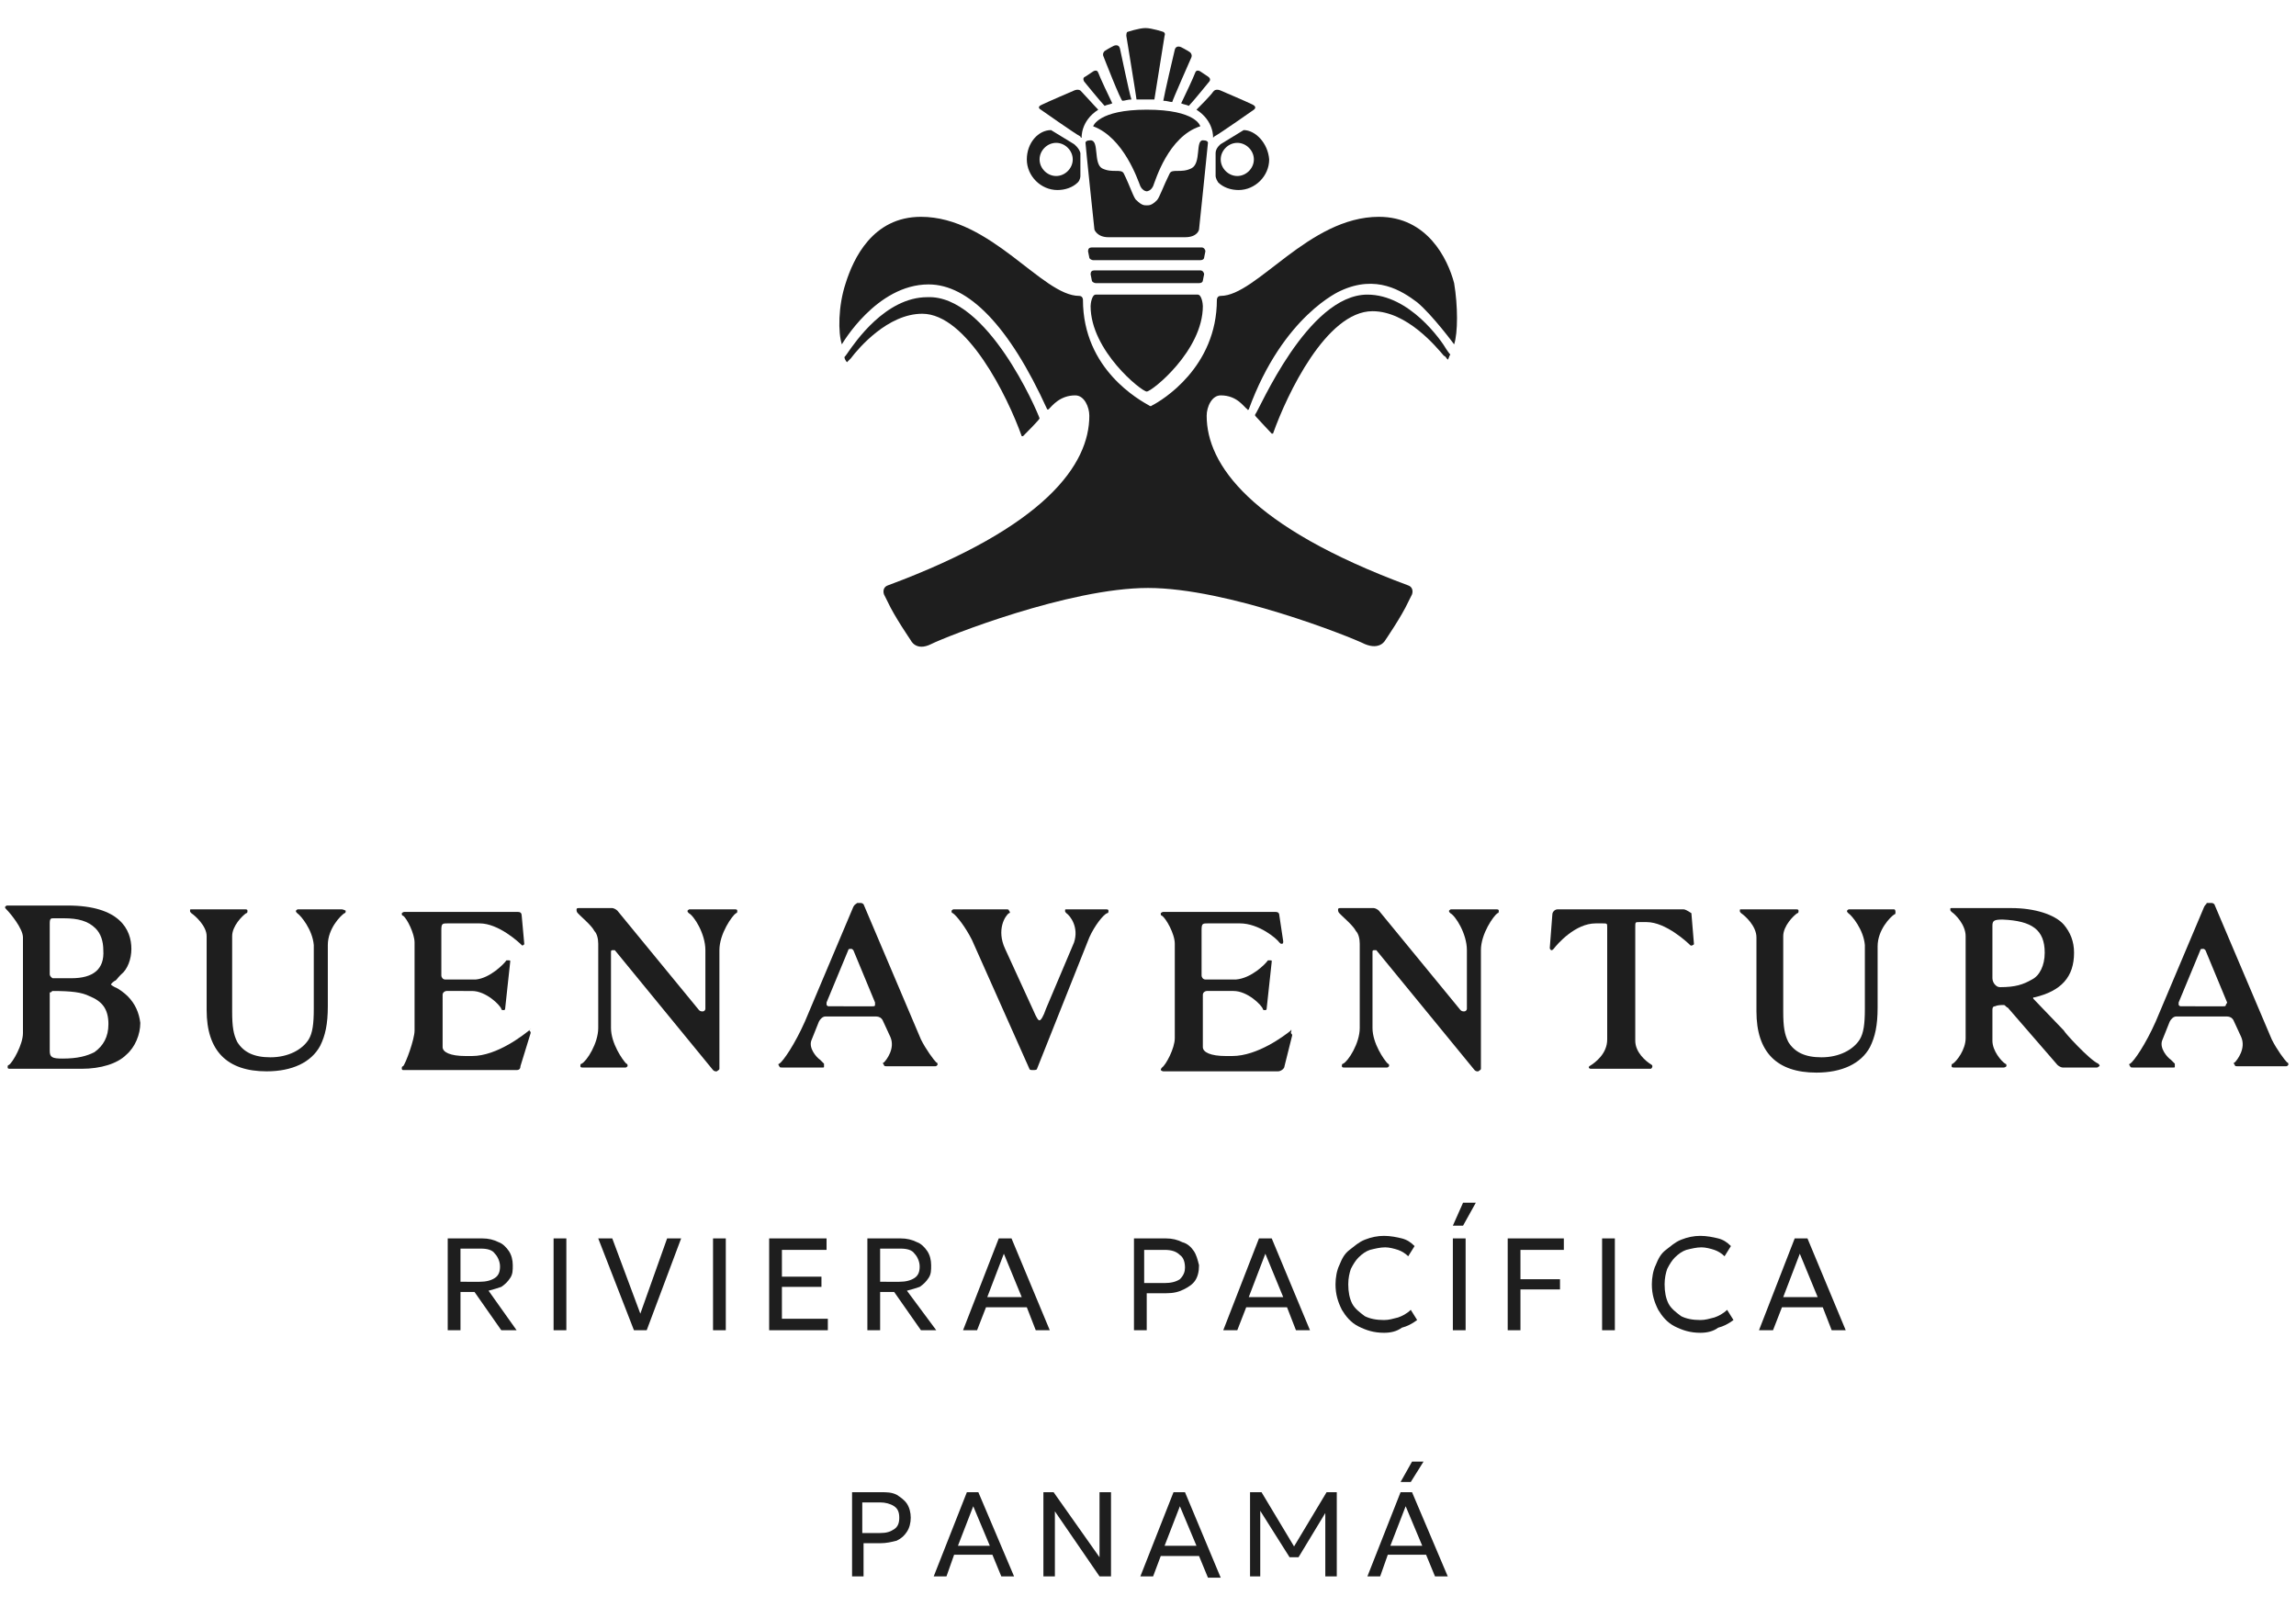 <svg xmlns="http://www.w3.org/2000/svg" xmlns:xlink="http://www.w3.org/1999/xlink" id="Layer_1" x="0px" y="0px" viewBox="0 0 180 126" style="enable-background:new 0 0 180 126;" xml:space="preserve"><style type="text/css">	.st0{fill:#1E1E1E;}</style><g>	<path class="st0" d="M84.2,11.3l-1.8-1.1c-1,0-1.9,1-1.9,2.3c0,1.3,1.1,2.4,2.4,2.4c0.6,0,1.2-0.2,1.6-0.6c0.2-0.2,0.2-0.5,0.2-0.5   V12C84.6,11.6,84.2,11.3,84.2,11.3L84.2,11.3z M82.8,13.8c-0.7,0-1.3-0.6-1.3-1.3c0-0.7,0.6-1.3,1.3-1.3s1.3,0.6,1.3,1.3   C84.1,13.2,83.5,13.8,82.8,13.8z"></path>	<path class="st0" d="M97.5,10.2l-1.8,1.1c0,0-0.4,0.3-0.4,0.7v1.8c0,0,0,0.2,0.2,0.5c0.4,0.4,1,0.6,1.6,0.6c1.3,0,2.4-1.1,2.4-2.4   C99.4,11.2,98.4,10.2,97.5,10.2L97.5,10.2z M97,13.8c-0.7,0-1.3-0.6-1.3-1.3c0-0.7,0.6-1.3,1.3-1.3s1.3,0.6,1.3,1.3   C98.3,13.2,97.7,13.8,97,13.8z"></path>	<path class="st0" d="M93.9,23.1c0.3,0,0.4,0.7,0.4,0.9c0,3.5-4,6.7-4.4,6.7s-4.4-3.2-4.4-6.7c0-0.2,0.1-0.9,0.4-0.9H93.9"></path>	<path class="st0" d="M94.1,20.4h-8.4c-0.1,0-0.3-0.1-0.3-0.2l-0.1-0.5c0-0.2,0.1-0.3,0.3-0.3h8.6c0.2,0,0.3,0.2,0.3,0.3l-0.1,0.5   C94.4,20.3,94.3,20.4,94.1,20.4L94.1,20.4z"></path>	<path class="st0" d="M85.8,21.2h8.3c0.2,0,0.3,0.2,0.3,0.3l-0.1,0.5c0,0.1-0.1,0.2-0.3,0.2h-8.1c-0.1,0-0.3-0.1-0.3-0.2l-0.1-0.5   C85.5,21.3,85.6,21.2,85.8,21.2L85.8,21.2z"></path>	<path class="st0" d="M89.9,7.8c-0.3,0-0.5,0-0.8,0c0-0.1-0.8-5-0.8-5s0-0.3,0.1-0.3c0,0,0.9-0.3,1.4-0.3c0.5,0,1.4,0.3,1.4,0.3   c0.2,0.1,0.1,0.3,0.1,0.3s-0.8,5-0.8,5C90.4,7.8,90.2,7.8,89.9,7.8L89.9,7.8z"></path>	<path class="st0" d="M93.2,8.3c-0.2-0.1-0.4-0.1-0.6-0.2c0.2-0.4,1-2.1,1.1-2.4c0.1-0.3,0.4-0.1,0.4-0.1s0.3,0.2,0.6,0.4   c0.3,0.2,0.1,0.4,0.1,0.4S93.5,8,93.2,8.3z"></path>	<path class="st0" d="M114,27c0,0-1.7-2.3-2.9-3.3c-1.2-0.9-3.2-2.2-6-0.9c0,0-4.5,1.9-7.2,9.3c0,0-0.1,0.1-0.1,0   c-0.3-0.2-0.8-1.1-2.1-1.1c-0.7,0-1.1,0.9-1.1,1.6c0,3.8,3.4,8.7,15.8,13.3c0.3,0.1,0.4,0.4,0.3,0.7l-0.3,0.6c-0.5,1.1-1.8,3-1.8,3   s-0.4,0.8-1.6,0.3c-1.2-0.6-10.8-4.4-17-4.4v0v0c-6.2,0-15.8,3.8-17,4.4c-1.2,0.6-1.6-0.3-1.6-0.3s-1.3-1.9-1.8-3l-0.3-0.6   c-0.1-0.3,0-0.6,0.3-0.7c12.4-4.6,15.8-9.5,15.8-13.3c0-0.7-0.4-1.6-1.1-1.6c-1.2,0-1.8,0.8-2.1,1.1c0,0-0.1,0-0.1,0   c-3-6.6-6.2-9.8-9.3-9.8c-4.1,0-6.8,4.7-6.8,4.7c-0.3-0.9-0.3-3,0.3-4.8c0.6-1.9,2.1-5.2,5.9-5.2c5.5,0,9.5,6.2,12.4,6.2   c0.3,0,0.3,0.3,0.3,0.3c0,5.5,4.5,7.9,5.2,8.3l0,0c0,0,0.1,0.1,0.2,0c0.8-0.4,5.1-3,5.1-8.3c0,0,0-0.3,0.3-0.3   c2.8,0,6.9-6.2,12.4-6.2c3.8,0,5.4,3.3,5.9,5.2C114.3,24,114.3,26.1,114,27L114,27z"></path>	<path class="st0" d="M86.5,4.4c0,0-0.1-0.2,0.1-0.4c0.3-0.2,0.7-0.4,0.7-0.4s0.4-0.2,0.5,0.2c0.1,0.4,0.7,3.4,0.9,4   c-0.3,0-0.5,0.1-0.7,0.1C87.9,8,86.5,4.4,86.5,4.4L86.5,4.4z"></path>	<path class="st0" d="M85,6.4c0,0-0.2-0.3,0.1-0.4c0.3-0.2,0.6-0.4,0.6-0.4s0.3-0.2,0.4,0.1c0.1,0.3,0.9,2,1.1,2.4   c-0.2,0.1-0.4,0.1-0.6,0.2C86.3,8,85,6.4,85,6.4z"></path>	<path class="st0" d="M81.7,8.2c0.4-0.2,2.5-1.1,2.5-1.1s0.4-0.2,0.6,0.1c0.2,0.2,1,1.1,1.3,1.4c0,0,0,0,0,0   c-1.4,0.9-1.3,2.2-1.3,2.2c0,0-0.1,0-0.1-0.1c-0.4-0.2-3.1-2.1-3.1-2.1S81.2,8.4,81.7,8.2L81.7,8.2z"></path>	<path class="st0" d="M98.3,8.6c0,0-2.7,1.9-3.1,2.1c0,0-0.1,0.1-0.1,0.1c0,0,0.1-1.3-1.3-2.2c0,0,0,0,0,0c0.3-0.3,1.1-1.1,1.3-1.4   c0.2-0.3,0.6-0.1,0.6-0.1s2.1,0.9,2.5,1.1C98.6,8.4,98.3,8.6,98.3,8.6L98.3,8.6z"></path>	<path class="st0" d="M91.9,8c-0.2,0-0.4-0.1-0.7-0.1c0.1-0.6,0.8-3.6,0.9-4c0.1-0.4,0.5-0.2,0.5-0.2s0.4,0.2,0.7,0.4   c0.2,0.2,0.1,0.4,0.1,0.4S91.9,7.9,91.9,8L91.9,8z"></path>	<path class="st0" d="M107.2,23.1c3.3,0,5.8,3.6,6.2,4.3c0,0,0.2,0.3,0.3,0.4c-0.1,0.1-0.1,0.3-0.2,0.4c-0.1-0.1-0.2-0.3-0.3-0.3   c-0.6-0.7-2.9-3.5-5.6-3.5c-3.6,0-6.7,6.5-7.8,9.6c0,0-0.1,0-0.1,0c-0.2-0.2-1.3-1.4-1.3-1.4c0,0,0,0,0-0.1   C98.7,32.2,102.5,23.1,107.2,23.1L107.2,23.1z"></path>	<path class="st0" d="M81.5,32.8C81.5,32.8,81.5,32.8,81.5,32.8c0,0.1-1.1,1.2-1.3,1.4c0,0-0.1,0-0.1,0c-1.1-3.1-4.3-9.6-7.8-9.6   c-2.7,0-5,2.7-5.6,3.5c-0.1,0.1-0.2,0.2-0.3,0.3c-0.1-0.1-0.2-0.3-0.2-0.4c0.1-0.1,0.3-0.4,0.3-0.4c0.5-0.7,2.9-4.3,6.2-4.3   C77.4,23.1,81.3,32.2,81.5,32.8L81.5,32.8z"></path>	<path class="st0" d="M85.7,9.9c0,0,0.4-1.3,4.2-1.3l0,0c3.9,0,4.2,1.3,4.2,1.3c-2.5,0.8-3.5,4.2-3.7,4.7c-0.2,0.4-0.5,0.4-0.5,0.4   c0,0-0.3,0-0.5-0.4C89.2,14.1,88.1,10.8,85.7,9.9z"></path>	<path class="st0" d="M94.7,11.2c0,0.1-0.7,6.8-0.7,6.8s-0.1,0.6-1.1,0.6h-3v0v0h-3c-0.9,0-1.1-0.6-1.1-0.6s-0.7-6.6-0.7-6.8   c0-0.1,0.1-0.2,0.4-0.2c0.7,0,0.2,1.8,0.9,2.2c0.8,0.4,1.5,0,1.7,0.4c0.5,1,0.8,2,1,2.1c0.4,0.4,0.6,0.4,0.8,0.4s0.4,0,0.8-0.4   c0.2-0.2,0.5-1.1,1-2.1c0.2-0.4,0.9,0,1.7-0.4c0.8-0.4,0.3-2.2,0.9-2.2C94.6,11,94.7,11.1,94.7,11.2L94.7,11.2z"></path></g><g>	<g>		<path class="st0" d="M38.3,101.2c0.4-0.1,0.7-0.2,1-0.3c0.3-0.2,0.5-0.4,0.7-0.7c0.2-0.3,0.2-0.6,0.2-1c0-0.4-0.1-0.8-0.3-1.1    c-0.2-0.3-0.5-0.6-0.8-0.7c-0.4-0.2-0.8-0.3-1.3-0.3h-2.7v7.2h1v-3h1.1l2.1,3h1.2L38.3,101.2L38.3,101.2z M36.1,100.5v-2.6h1.6    c0.5,0,0.9,0.1,1.1,0.4c0.2,0.2,0.4,0.6,0.4,1c0,0.4-0.1,0.7-0.4,0.9c-0.3,0.2-0.7,0.3-1.2,0.3L36.1,100.5L36.1,100.5z"></path>		<rect x="43.4" y="97.1" class="st0" width="1" height="7.2"></rect>		<polygon class="st0" points="49.7,104.3 46.9,97.1 48,97.1 50.2,103 52.3,97.1 53.4,97.1 50.7,104.3   "></polygon>		<rect x="55.9" y="97.1" class="st0" width="1" height="7.2"></rect>		<polygon class="st0" points="60.3,104.3 60.3,97.1 64.8,97.1 64.8,98 61.3,98 61.3,100.1 64.4,100.1 64.4,100.9 61.3,100.9     61.3,103.4 64.9,103.4 64.9,104.3 60.3,104.3   "></polygon>		<path class="st0" d="M71.1,101.2c0.4-0.1,0.7-0.2,1-0.3c0.3-0.2,0.5-0.4,0.7-0.7c0.2-0.3,0.2-0.6,0.2-1c0-0.4-0.1-0.8-0.3-1.1    c-0.2-0.3-0.5-0.6-0.8-0.7c-0.4-0.2-0.8-0.3-1.3-0.3H68v7.2h1v-3h1.1l2.1,3h1.2L71.1,101.2L71.1,101.2z M69,100.5L69,100.5l0-2.6    h1.6c0.5,0,0.9,0.1,1.1,0.4c0.2,0.2,0.4,0.6,0.4,1c0,0.4-0.1,0.7-0.4,0.9c-0.3,0.2-0.7,0.3-1.2,0.3L69,100.5L69,100.5z"></path>		<path class="st0" d="M79.3,97.1h-1l-2.8,7.2h1.1l0.7-1.8h3.2l0.7,1.8h1.1L79.3,97.1z M77.4,101.7l1.3-3.4l1.4,3.4H77.4z"></path>		<path class="st0" d="M93.6,98.1c-0.2-0.3-0.5-0.6-0.9-0.7c-0.4-0.2-0.8-0.3-1.3-0.3h-2.5v7.2h1v-2.9h1.5c0.6,0,1-0.1,1.4-0.3    c0.4-0.2,0.7-0.4,0.9-0.7c0.2-0.3,0.3-0.7,0.3-1.2C93.9,98.8,93.8,98.4,93.6,98.1L93.6,98.1z M92.5,100.3    c-0.3,0.2-0.7,0.3-1.2,0.3h-1.6V98h1.6c0.5,0,0.9,0.1,1.2,0.4c0.3,0.2,0.4,0.6,0.4,1C92.9,99.7,92.8,100,92.5,100.3L92.5,100.3z"></path>		<path class="st0" d="M99.7,97.1h-1l-2.8,7.2h1.1l0.7-1.8h3.2l0.7,1.8h1.1L99.7,97.1L99.7,97.1z M97.9,101.7l1.3-3.4l1.4,3.4H97.9z    "></path>		<path class="st0" d="M108.5,104.5c-0.8,0-1.4-0.2-2-0.5c-0.6-0.3-1-0.8-1.3-1.3c-0.3-0.6-0.5-1.2-0.5-2c0-0.5,0.1-1.1,0.3-1.5    c0.2-0.5,0.4-0.9,0.8-1.2s0.7-0.6,1.2-0.8c0.5-0.2,1-0.3,1.5-0.3c0.5,0,1,0.1,1.4,0.2c0.4,0.1,0.7,0.3,1,0.6l-0.5,0.8    c-0.2-0.2-0.5-0.4-0.8-0.5s-0.7-0.2-1-0.2c-0.4,0-0.8,0.1-1.2,0.2c-0.3,0.1-0.6,0.3-0.9,0.6c-0.2,0.2-0.4,0.5-0.6,0.9    c-0.1,0.3-0.2,0.7-0.2,1.2c0,0.6,0.1,1.1,0.3,1.5c0.2,0.4,0.6,0.7,1,1c0.4,0.2,0.9,0.3,1.5,0.3c0.4,0,0.7-0.1,1.1-0.2    c0.3-0.1,0.7-0.3,1-0.6l0.5,0.8c-0.4,0.3-0.8,0.5-1.2,0.6C109.5,104.4,109,104.5,108.5,104.5L108.5,104.5z"></path>		<polygon class="st0" points="113.9,96.1 114.7,94.3 115.7,94.3 114.7,96.1   "></polygon>		<rect x="113.9" y="97.1" class="st0" width="1" height="7.2"></rect>		<polygon class="st0" points="118.2,104.3 118.2,97.1 122.6,97.1 122.6,98 119.2,98 119.2,100.3 122.3,100.3 122.3,101.1     119.2,101.1 119.2,104.3   "></polygon>		<rect x="125.6" y="97.1" class="st0" width="1" height="7.2"></rect>		<path class="st0" d="M133.3,104.5c-0.8,0-1.4-0.2-2-0.5c-0.6-0.3-1-0.8-1.3-1.3c-0.3-0.6-0.5-1.2-0.5-2c0-0.5,0.1-1.1,0.3-1.5    c0.2-0.5,0.4-0.9,0.8-1.2s0.7-0.6,1.2-0.8c0.5-0.2,1-0.3,1.5-0.3c0.5,0,1,0.1,1.4,0.2c0.4,0.1,0.7,0.3,1,0.6l-0.5,0.8    c-0.2-0.2-0.5-0.4-0.8-0.5c-0.3-0.1-0.7-0.2-1-0.2c-0.4,0-0.8,0.1-1.2,0.2c-0.3,0.1-0.6,0.3-0.9,0.6c-0.2,0.2-0.4,0.5-0.6,0.9    c-0.1,0.3-0.2,0.7-0.2,1.2c0,0.6,0.1,1.1,0.3,1.5c0.2,0.4,0.6,0.7,1,1c0.4,0.2,0.9,0.3,1.5,0.3c0.4,0,0.7-0.1,1.1-0.2    c0.3-0.1,0.7-0.3,1-0.6l0.5,0.8c-0.4,0.3-0.8,0.5-1.2,0.6C134.3,104.4,133.8,104.5,133.3,104.5z"></path>		<path class="st0" d="M141.7,97.1h-1l-2.8,7.2h1.1l0.7-1.8h3.2l0.7,1.8h1.1L141.7,97.1L141.7,97.1z M139.8,101.7l1.3-3.4l1.4,3.4    H139.8L139.8,101.7z"></path>		<path class="st0" d="M71.1,117.9c-0.2-0.3-0.5-0.5-0.8-0.7c-0.4-0.2-0.8-0.2-1.2-0.2h-2.3v6.6h0.9V121H69c0.5,0,0.9-0.1,1.3-0.2    c0.4-0.2,0.6-0.4,0.8-0.7c0.2-0.3,0.3-0.7,0.3-1.1C71.4,118.6,71.3,118.2,71.1,117.9L71.1,117.9z M70.1,119.9    c-0.3,0.2-0.6,0.3-1.1,0.3h-1.4v-2.4H69c0.4,0,0.8,0.1,1.1,0.3c0.3,0.2,0.4,0.5,0.4,0.9C70.5,119.4,70.4,119.7,70.1,119.9    L70.1,119.9z"></path>		<path class="st0" d="M76.7,117h-0.9l-2.6,6.6h1l0.6-1.7h3l0.7,1.7h1L76.7,117L76.7,117z M75.1,121.2l1.2-3.1l1.3,3.1H75.1    L75.1,121.2z"></path>		<polygon class="st0" points="81.8,123.6 81.8,117 82.6,117 86.2,122.1 86.2,117 87.1,117 87.1,123.6 86.2,123.6 82.7,118.5     82.7,123.6   "></polygon>		<path class="st0" d="M92.9,117H92l-2.6,6.6h1L91,122h3l0.7,1.7h1L92.9,117L92.9,117z M91.3,121.2l1.2-3.1l1.3,3.1H91.3L91.3,121.2    z"></path>		<polygon class="st0" points="98,123.6 98,117 98.9,117 101.6,121.5 101.3,121.5 104,117 104.8,117 104.8,123.6 103.9,123.6     103.9,118.2 104.1,118.3 101.8,122.1 101.1,122.1 98.7,118.3 98.8,118.2 98.8,123.6   "></polygon>		<path class="st0" d="M110.7,117h-0.9l-2.6,6.6h1l0.6-1.7h3l0.7,1.7h1L110.7,117L110.7,117z M109,121.2l1.2-3.1l1.3,3.1H109    L109,121.2z"></path>		<polygon class="st0" points="109.8,116.2 110.7,114.6 111.6,114.6 110.6,116.2   "></polygon>	</g>	<g>		<path class="st0" d="M10,78.1c-0.2-0.2-0.7-0.6-1-0.7c-0.2-0.1-0.3-0.2-0.3-0.2c0,0,0-0.1,0.3-0.3c0.1,0,0.2-0.2,0.4-0.4l0.1-0.1    c0.5-0.4,0.8-1.2,0.8-2c0-1.5-0.9-3.4-5-3.4l-4.7,0c-0.1,0-0.1,0-0.2,0.1c0,0.1,0,0.1,0.1,0.2c0.3,0.3,1.3,1.5,1.3,2.2v7.5    c0,0.9-0.8,2.3-1.1,2.5c-0.1,0-0.1,0.1-0.1,0.2c0,0.1,0.1,0.1,0.2,0.1h5.6c1.5,0,2.8-0.4,3.5-1.1c0.7-0.6,1.1-1.6,1.1-2.5    C10.9,79.4,10.6,78.7,10,78.1L10,78.1L10,78.1z M5.6,76.7l-1.4,0h0c-0.1,0-0.1,0-0.2-0.1c0,0-0.1-0.1-0.1-0.2v-4    c0-0.4,0.1-0.4,0.3-0.4l0.8,0c1.1,0,1.9,0.2,2.5,0.8c0.4,0.4,0.6,1,0.6,1.7C8.2,76,7.3,76.7,5.6,76.7L5.6,76.7z M3.9,77.9    c0-0.1,0-0.1,0.1-0.1c0,0,0.1-0.1,0.1-0.1h0c1.5,0,2.3,0.1,2.9,0.4c1,0.4,1.5,1,1.5,2.2c0,1-0.4,1.7-1.1,2.2    c-0.6,0.3-1.3,0.5-2.5,0.5c-0.8,0-1-0.1-1-0.6L3.9,77.9L3.9,77.9z"></path>		<path class="st0" d="M26.8,71.3h-3.4c-0.1,0-0.1,0-0.2,0.1c0,0.1,0,0.1,0.1,0.2c0.3,0.2,1.2,1.3,1.3,2.5v5c0,1.2-0.1,1.9-0.4,2.4    c-0.5,0.8-1.6,1.4-3,1.4c-1.3,0-2.1-0.4-2.6-1.2c-0.3-0.6-0.4-1.2-0.4-2.4v-5.9c0-0.8,0.8-1.6,1.1-1.8c0.1,0,0.1-0.1,0.1-0.2    c0-0.1-0.1-0.1-0.2-0.1h-4.2c-0.1,0-0.1,0-0.1,0.1c0,0.1,0,0.1,0.1,0.2c0.3,0.2,1.2,1,1.2,1.8v5.8c0,3.2,1.6,4.8,4.7,4.8    c2,0,3.5-0.7,4.2-2c0.4-0.8,0.6-1.7,0.6-3.1v-4.8c0-1.3,1-2.3,1.3-2.5c0.1,0,0.1-0.1,0.1-0.2C26.9,71.3,26.8,71.3,26.8,71.3    L26.8,71.3z"></path>		<path class="st0" d="M148.5,71.3H145c-0.1,0-0.1,0-0.2,0.1c0,0.1,0,0.1,0.1,0.2c0.3,0.2,1.2,1.3,1.3,2.5v5c0,1.2-0.1,1.9-0.4,2.4    c-0.5,0.8-1.6,1.4-3,1.4c-1.3,0-2.1-0.4-2.6-1.2c-0.3-0.6-0.4-1.2-0.4-2.4v-5.9c0-0.8,0.8-1.6,1.1-1.8c0.1,0,0.1-0.1,0.1-0.2    c0-0.1-0.1-0.1-0.2-0.1l-4.3,0c-0.1,0-0.1,0-0.1,0.1c0,0.1,0,0.1,0.1,0.2c0.3,0.2,1.2,1,1.2,1.9v5.8c0,3.2,1.6,4.8,4.7,4.8    c2,0,3.5-0.7,4.2-2c0.4-0.8,0.6-1.7,0.6-3.1v-4.8c0-1.3,1-2.3,1.3-2.5c0.1,0,0.1-0.1,0.1-0.2C148.6,71.3,148.5,71.3,148.5,71.3    L148.5,71.3z"></path>		<path class="st0" d="M41.6,80.7c-0.5,0.4-2.6,2.1-4.6,2.1h-0.5c-1.2,0-1.8-0.3-1.8-0.7V78c0-0.2,0.2-0.3,0.3-0.3H37    c1.1,0,2.2,1.1,2.3,1.4c0,0.1,0.1,0.1,0.2,0.1c0.1,0,0.1-0.1,0.1-0.1l0.4-3.7c0-0.1,0-0.1-0.1-0.1c-0.1,0-0.1,0-0.2,0    c-0.2,0.3-1.3,1.4-2.4,1.5h-2.4c-0.2,0-0.3-0.2-0.3-0.3v-3.6c0-0.5,0.1-0.5,0.5-0.5h2.5c1.5,0,3.1,1.5,3.3,1.7c0,0,0.1,0.1,0.1,0    c0.1,0,0.1-0.1,0.1-0.1l-0.2-2.2c0-0.2-0.1-0.3-0.3-0.3l-8.9,0c-0.1,0-0.2,0.1-0.2,0.1c0,0.1,0,0.2,0.1,0.2    c0.3,0.2,0.9,1.4,0.9,2.1v6.9c0,0.7-0.7,2.6-0.9,2.8c-0.1,0-0.1,0.1-0.1,0.2c0,0.1,0.1,0.1,0.1,0.1h8.9c0.2,0,0.3-0.1,0.3-0.3    l0.8-2.6c0-0.1,0-0.1-0.1-0.2C41.7,80.6,41.6,80.6,41.6,80.7L41.6,80.7z"></path>		<path class="st0" d="M101.2,80.8c-0.5,0.4-2.6,2-4.6,2h-0.5c-1.2,0-1.8-0.3-1.8-0.7V78c0-0.2,0.2-0.3,0.3-0.3h2.1    c1.1,0,2.2,1.1,2.3,1.4c0,0.1,0.1,0.1,0.2,0.1c0.1,0,0.1-0.1,0.1-0.1l0.4-3.7c0-0.1,0-0.1-0.1-0.1c-0.1,0-0.1,0-0.2,0    c-0.2,0.3-1.3,1.4-2.5,1.5h-2.4c-0.2,0-0.3-0.2-0.3-0.3v-3.6c0-0.5,0.1-0.5,0.5-0.5h2.5c1.5,0,2.9,1.2,3.1,1.5    c0.1,0.1,0.1,0.1,0.2,0.1c0.1,0,0.1-0.1,0.1-0.2l-0.3-2c0-0.2-0.1-0.3-0.3-0.3l-8.8,0c-0.1,0-0.2,0.1-0.2,0.1c0,0.1,0,0.2,0.1,0.2    c0.3,0.2,1,1.4,1,2.2v7.4c0,0.8-0.7,2.1-1,2.3c-0.1,0.1-0.1,0.2-0.1,0.2c0,0,0.1,0.1,0.2,0.1h9c0.2,0,0.5-0.2,0.5-0.4l0.6-2.4    c0-0.1,0-0.1-0.1-0.2C101.3,80.7,101.2,80.7,101.2,80.8L101.2,80.8z"></path>		<path class="st0" d="M56.4,83.8l0-9.3c0-1.3,1-2.7,1.3-2.9c0.1,0,0.1-0.1,0.1-0.2c0-0.1-0.1-0.1-0.2-0.1l-3.5,0    c-0.1,0-0.1,0-0.2,0.1c0,0.1,0,0.1,0.1,0.2c0.4,0.2,1.3,1.6,1.3,2.9l0,4.6c0,0.1-0.1,0.2-0.2,0.2c-0.1,0-0.2,0-0.3-0.1l-6.4-7.8    c-0.1-0.1-0.3-0.2-0.4-0.2l-2.6,0c-0.1,0-0.2,0-0.2,0.1c0,0.1,0,0.2,0.1,0.3c0.1,0.1,0.1,0.1,0.2,0.2c0.2,0.2,0.9,0.8,1.1,1.2    c0.2,0.2,0.3,0.6,0.3,1v6.6c0,1.2-0.9,2.6-1.3,2.8c-0.1,0-0.1,0.1-0.1,0.2c0,0.1,0.1,0.1,0.2,0.1l3.3,0c0.1,0,0.1,0,0.2-0.1    c0-0.1,0-0.2-0.1-0.2c-0.3-0.3-1.2-1.6-1.2-2.8l0-6c0-0.1,0.1-0.1,0.1-0.1c0,0,0.1,0,0.2,0l7.7,9.4c0.1,0.1,0.2,0.1,0.2,0.1h0.1    C56.3,83.9,56.4,83.9,56.4,83.8L56.4,83.8z"></path>		<path class="st0" d="M116.1,83.8l0-9.3c0-1.3,1-2.7,1.3-2.9c0.1,0,0.1-0.1,0.1-0.2c0-0.1-0.1-0.1-0.2-0.1l-3.5,0    c-0.1,0-0.1,0-0.2,0.1c0,0.1,0,0.1,0.1,0.2c0.4,0.2,1.3,1.6,1.3,2.9l0,4.6c0,0.1-0.1,0.2-0.2,0.2c-0.1,0-0.2,0-0.3-0.1l-6.4-7.8    c-0.1-0.1-0.3-0.2-0.4-0.2l-2.6,0c-0.1,0-0.2,0-0.2,0.1c0,0.1,0,0.2,0.1,0.3c0.1,0.1,0.1,0.1,0.2,0.2c0.2,0.2,0.9,0.8,1.1,1.2    c0.2,0.2,0.3,0.6,0.3,1v6.6c0,1.2-0.9,2.6-1.3,2.8c-0.1,0-0.1,0.1-0.1,0.2c0,0.1,0.1,0.1,0.2,0.1l3.3,0c0.1,0,0.1,0,0.2-0.1    c0-0.1,0-0.2-0.1-0.2c-0.3-0.3-1.2-1.6-1.2-2.8l0-6c0-0.1,0.1-0.1,0.1-0.1c0,0,0.1,0,0.2,0l7.7,9.4c0.1,0.1,0.2,0.1,0.2,0.1h0.1    C116,83.9,116.1,83.9,116.1,83.8L116.1,83.8z"></path>		<path class="st0" d="M172.8,71.1l-3.8,9c-0.8,1.8-1.7,3.1-2,3.3c-0.1,0-0.1,0.1,0,0.2c0,0.1,0.1,0.1,0.2,0.1h3.2    c0.1,0,0.1,0,0.1-0.1c0-0.1,0-0.1,0-0.2c-0.1-0.1-0.2-0.2-0.3-0.3c-0.3-0.2-0.9-0.9-0.7-1.5l0.6-1.5c0.1-0.2,0.3-0.4,0.5-0.4h4    c0.2,0,0.4,0.1,0.5,0.3l0.6,1.3c0.4,0.9-0.3,1.8-0.5,2c-0.1,0-0.1,0.1,0,0.2c0,0.1,0.1,0.1,0.2,0.1l3.8,0c0.1,0,0.1,0,0.2-0.1    c0-0.1,0-0.2-0.1-0.2h0c-0.2-0.2-0.8-1-1.2-1.8l-4.5-10.6c-0.1-0.1-0.2-0.1-0.2-0.1H173C173,70.9,172.9,70.9,172.8,71.1    L172.8,71.1z M174.5,78.8c0,0.1-0.1,0.1-0.2,0.1H171c-0.1,0-0.1,0-0.2-0.1c0-0.1,0-0.1,0-0.2l1.7-4.1c0-0.1,0.1-0.1,0.2-0.1h0    c0.1,0,0.1,0,0.2,0.1l1.7,4.1C174.6,78.7,174.5,78.7,174.5,78.8L174.5,78.8z"></path>		<path class="st0" d="M66.9,71.1l-3.8,9c-0.8,1.8-1.7,3.1-2,3.3c-0.1,0-0.1,0.1,0,0.2c0,0.1,0.1,0.1,0.2,0.1h3.2    c0.1,0,0.1,0,0.1-0.1c0-0.1,0-0.1,0-0.2c-0.1-0.1-0.2-0.2-0.3-0.3c-0.3-0.2-0.9-0.9-0.7-1.5l0.6-1.5c0.1-0.2,0.3-0.4,0.5-0.4h4    c0.2,0,0.4,0.1,0.5,0.3l0.6,1.3c0.4,0.9-0.3,1.8-0.5,2c-0.1,0-0.1,0.1,0,0.2c0,0.1,0.1,0.1,0.2,0.1l3.8,0c0.1,0,0.1,0,0.2-0.1    c0-0.1,0-0.2-0.1-0.2h0c-0.2-0.2-0.8-1-1.2-1.8l-4.5-10.6c-0.1-0.1-0.2-0.1-0.2-0.1h-0.3C67.1,70.9,67,70.9,66.9,71.1L66.9,71.1z     M68.6,78.8c0,0.1-0.1,0.1-0.2,0.1H65c-0.1,0-0.1,0-0.2-0.1c0-0.1,0-0.1,0-0.2l1.7-4.1c0-0.1,0.1-0.1,0.2-0.1h0    c0.1,0,0.1,0,0.2,0.1l1.7,4.1C68.6,78.7,68.6,78.7,68.6,78.8L68.6,78.8z"></path>		<path class="st0" d="M81.3,83.8l4.1-10.3c0.4-0.9,1.1-1.8,1.4-1.9c0.1,0,0.1-0.1,0.1-0.2c0-0.1-0.1-0.1-0.2-0.1l-3.1,0    c-0.1,0-0.1,0-0.1,0.1c0,0.1,0,0.1,0.1,0.2c0.3,0.2,1,1.1,0.6,2.3L82,79.1c-0.2,0.6-0.4,0.9-0.5,0.9h0c-0.1,0-0.2-0.1-0.5-0.8    l-2.2-4.8c-0.7-1.5,0-2.6,0.3-2.8c0.1,0,0.1-0.1,0-0.2c0-0.1-0.1-0.1-0.2-0.1h-4.1c-0.1,0-0.1,0-0.2,0.1c0,0.1,0,0.2,0.1,0.2    c0.3,0.2,1,1.1,1.5,2.1l4.5,10.1c0,0.1,0.2,0.1,0.2,0.1h0.1C81.1,83.9,81.3,83.9,81.3,83.8L81.3,83.8z"></path>		<path class="st0" d="M132,71.3l-9.9,0c-0.2,0-0.4,0.2-0.4,0.4l-0.2,2.6c0,0.1,0,0.1,0.1,0.2c0.1,0,0.1,0,0.2-0.1    c0.3-0.4,1.7-2,3.3-2h0.5c0.4,0,0.4,0,0.4,0.3v8.8c0,1.1-0.9,1.8-1.4,2.1c-0.1,0.1,0,0.2,0.1,0.2h4.7c0.1,0,0.2-0.2,0.1-0.3    c-0.5-0.3-1.3-1-1.3-1.9v-8.9c0-0.4,0-0.4,0.3-0.4h0.6c1.5,0,3.2,1.6,3.4,1.8c0,0,0.1,0.1,0.2,0c0.1,0,0.1-0.1,0.1-0.1l-0.2-2.4    C132.3,71.4,132.1,71.3,132,71.3L132,71.3z"></path>		<path class="st0" d="M161.8,80.8l-2.4-2.5c0,0,0-0.1,0-0.1c0,0,0,0,0.1,0c2.1-0.5,3.1-1.6,3.1-3.5c0-0.9-0.3-1.6-0.8-2.2    c-0.7-0.8-2.3-1.3-4.1-1.3h-4.7c-0.1,0-0.1,0-0.1,0.1c0,0.1,0,0.1,0.1,0.2c0.3,0.2,1.1,1,1.1,1.9v8c0,0.9-0.7,1.8-1,2    c-0.1,0-0.1,0.1-0.1,0.2c0,0.1,0.1,0.1,0.2,0.1l3.9,0c0.1,0,0.2-0.1,0.2-0.1c0-0.1,0-0.2-0.1-0.2c-0.3-0.2-1-1-1-1.8v-2.4    c0-0.1,0-0.3,0.2-0.3c0.2-0.1,0.5-0.1,0.7-0.1c0.1,0,0.2,0.2,0.3,0.2l3.9,4.5c0.1,0.1,0.3,0.2,0.4,0.2l2.7,0    c0.1,0,0.1-0.1,0.2-0.1c0-0.1,0-0.1-0.1-0.2C163.8,83.1,161.8,80.9,161.8,80.8L161.8,80.8z M160.3,74.7c0,1-0.4,1.8-1,2.1    c-0.7,0.4-1.3,0.6-2.5,0.6c-0.2,0-0.3-0.1-0.4-0.2c-0.1-0.1-0.2-0.3-0.2-0.5l0-0.1v-4c0-0.4,0.1-0.5,0.8-0.5    C159.3,72.2,160.3,72.9,160.3,74.7L160.3,74.7z"></path>	</g></g></svg>